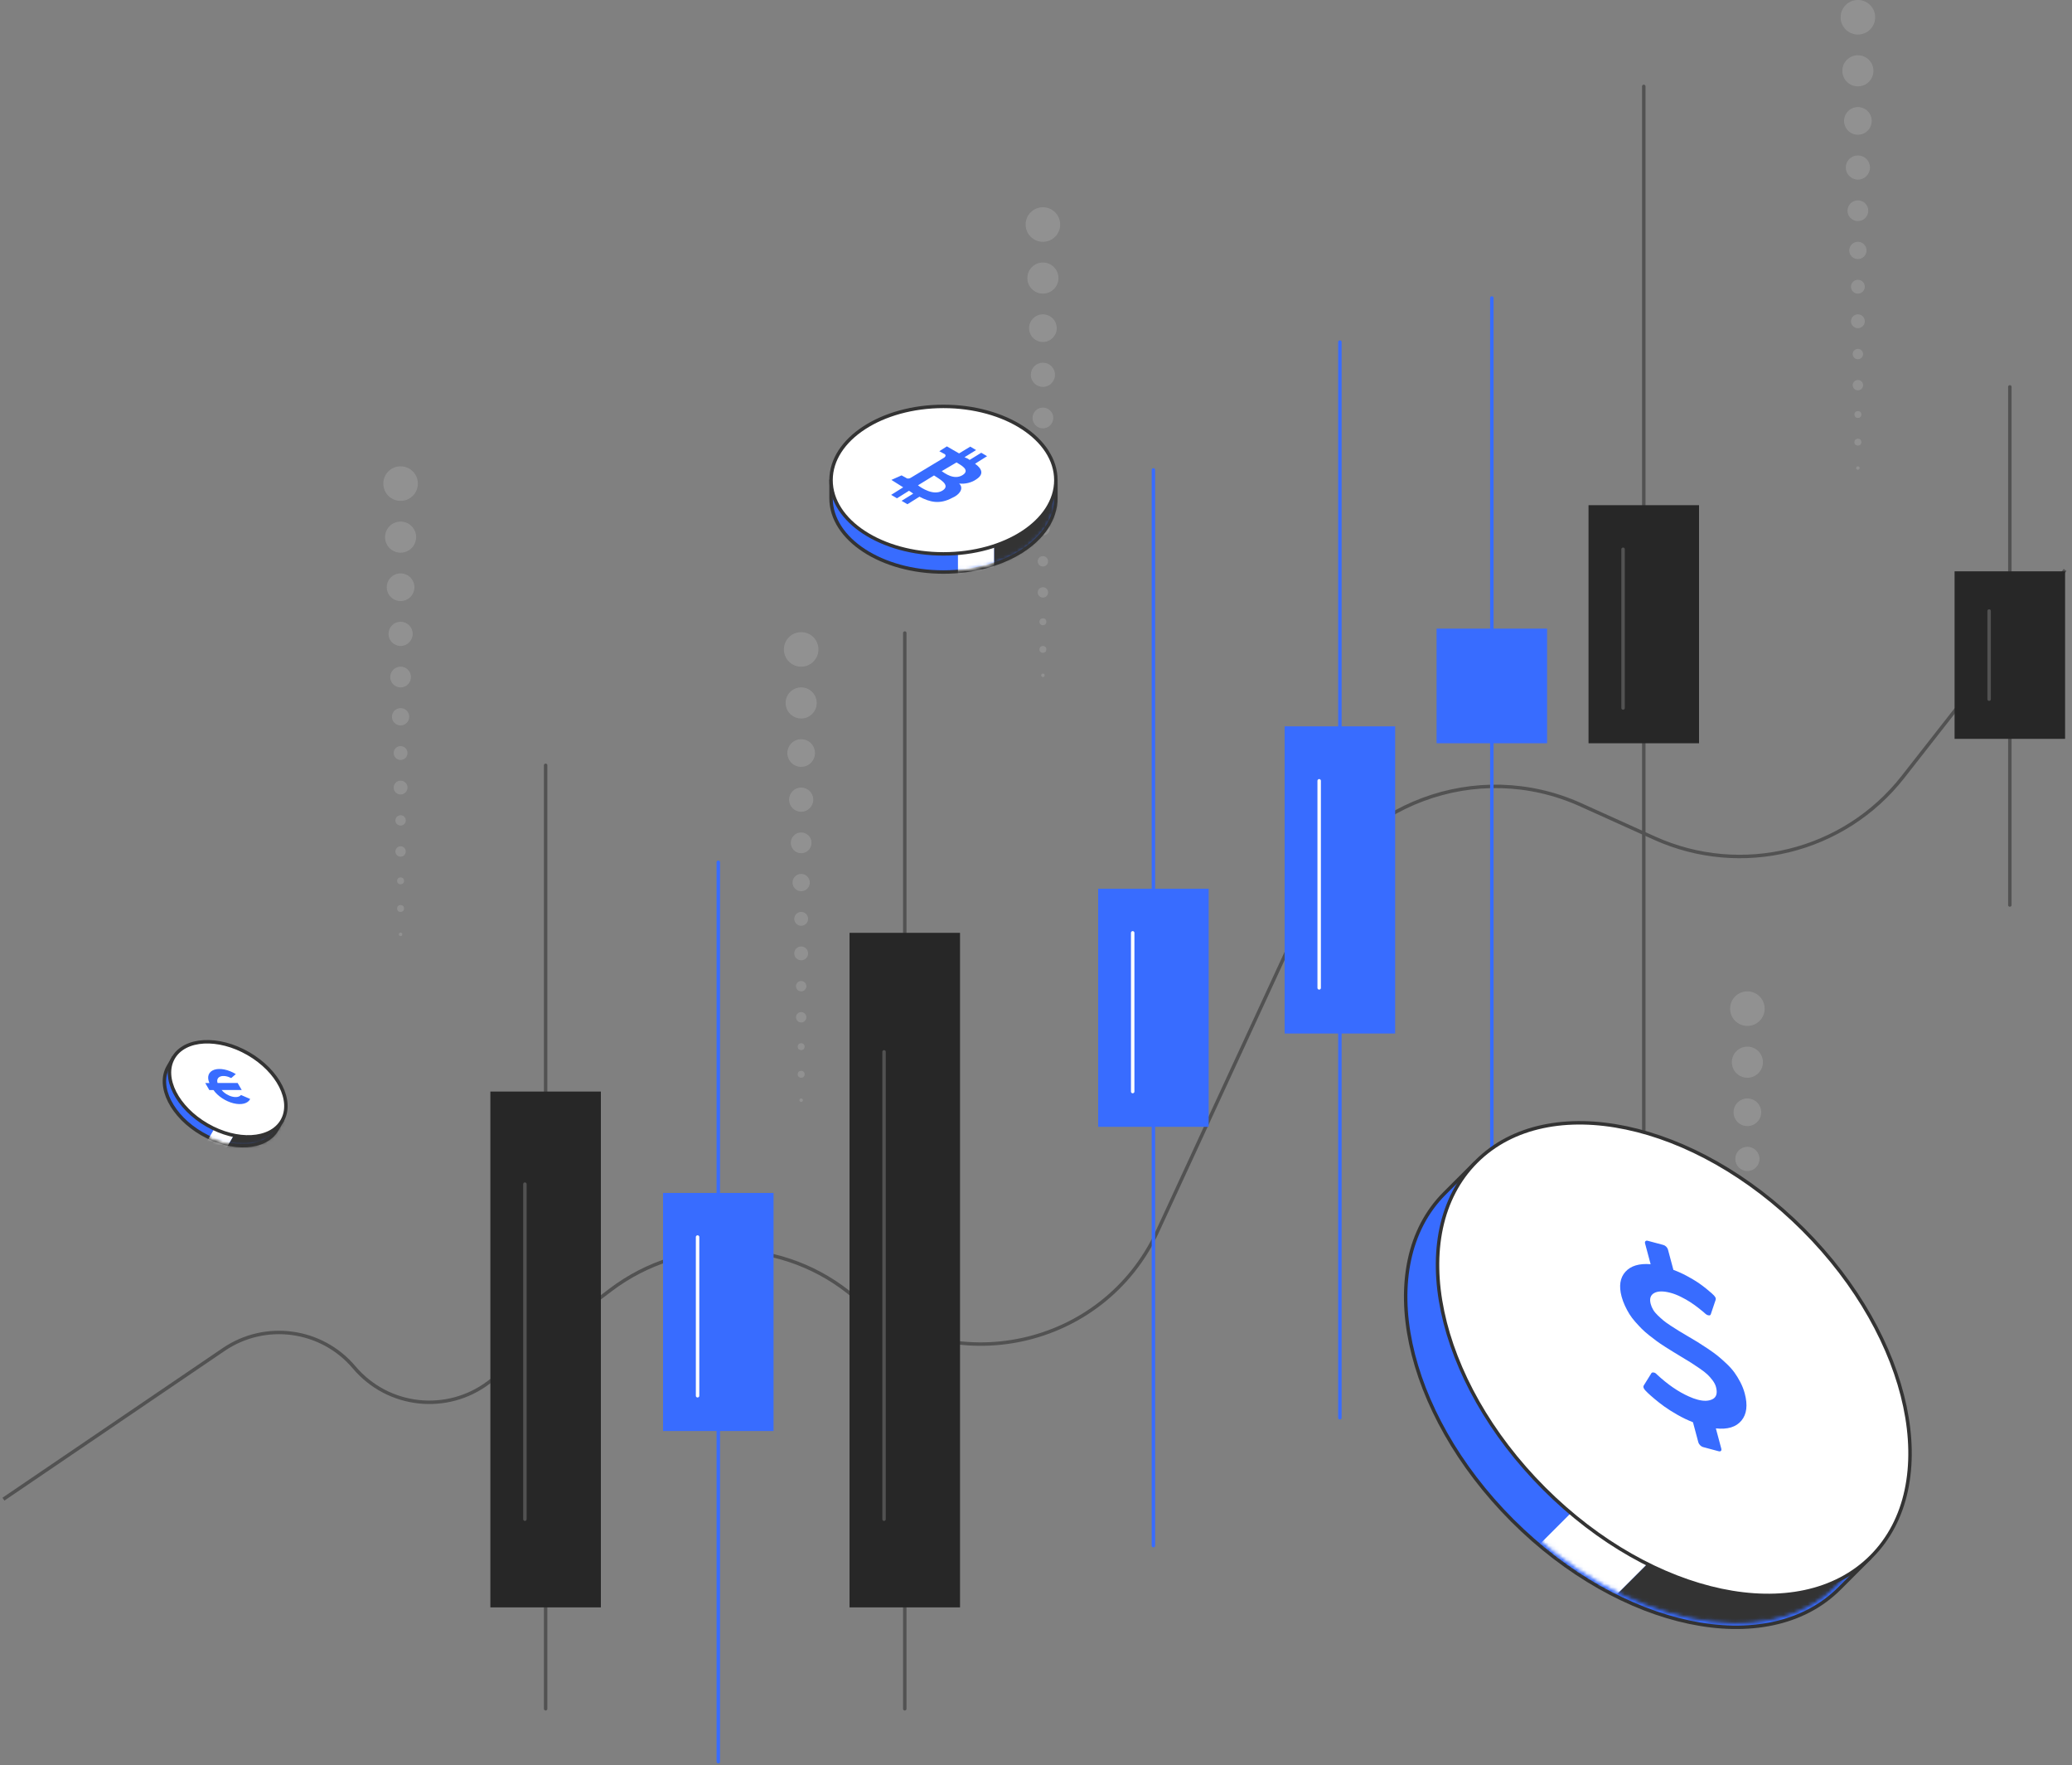 <svg width="600" height="511" viewBox="0 0 600 511" fill="none" xmlns="http://www.w3.org/2000/svg">
<rect x="0" y="0" width="600" height="511" fill="#808080" stroke="none"/>
<path d="M1 434L64.776 390.67C76.84 382.473 93.146 384.71 102.558 395.852V395.852C112.336 407.427 129.464 409.326 141.54 400.171L176.824 373.424C197.937 357.419 227.352 358.302 247.467 375.543V375.543C275.824 399.849 319.556 390.308 335.212 356.4L378.561 262.514C392.368 232.609 427.703 219.427 457.724 232.981L479.107 242.635C504.291 254.005 533.984 246.705 551.025 224.954L598 165" stroke="#525252" strokeWidth="3"/>
<g opacity="0.2">
<circle cx="538" cy="5" r="5" fill="#D9D9D9"/>
<circle cx="538" cy="20.5" r="4.5" fill="#D9D9D9"/>
<circle cx="538" cy="35" r="4" fill="#D9D9D9"/>
<circle cx="538" cy="48.5" r="3.5" fill="#D9D9D9"/>
<circle cx="538" cy="61" r="3" fill="#D9D9D9"/>
<circle cx="538" cy="72.5" r="2.5" fill="#D9D9D9"/>
<circle cx="538" cy="83" r="2" fill="#D9D9D9"/>
<circle cx="538" cy="93" r="2" fill="#D9D9D9"/>
<circle cx="538" cy="102.5" r="1.5" fill="#D9D9D9"/>
<circle cx="538" cy="111.5" r="1.5" fill="#D9D9D9"/>
<circle cx="538" cy="120" r="1" fill="#D9D9D9"/>
<circle cx="538" cy="128" r="1" fill="#D9D9D9"/>
<circle cx="538" cy="135.5" r="0.5" fill="#D9D9D9"/>
</g>
<g opacity="0.2">
<circle cx="506" cy="292" r="5" fill="#D9D9D9"/>
<circle cx="506" cy="307.5" r="4.5" fill="#D9D9D9"/>
<circle cx="506" cy="322" r="4" fill="#D9D9D9"/>
<circle cx="506" cy="335.5" r="3.5" fill="#D9D9D9"/>
<circle cx="506" cy="348" r="3" fill="#D9D9D9"/>
<circle cx="506" cy="359.5" r="2.5" fill="#D9D9D9"/>
<circle cx="506" cy="370" r="2" fill="#D9D9D9"/>
<circle cx="506" cy="380" r="2" fill="#D9D9D9"/>
<circle cx="506" cy="389.5" r="1.5" fill="#D9D9D9"/>
<circle cx="506" cy="398.5" r="1.5" fill="#D9D9D9"/>
<circle cx="506" cy="407" r="1" fill="#D9D9D9"/>
<circle cx="506" cy="415" r="1" fill="#D9D9D9"/>
<circle cx="506" cy="422.5" r="0.5" fill="#D9D9D9"/>
</g>
<g opacity="0.2">
<circle cx="302" cy="65" r="5" fill="#D9D9D9"/>
<circle cx="302" cy="80.5" r="4.5" fill="#D9D9D9"/>
<circle cx="302" cy="95" r="4" fill="#D9D9D9"/>
<circle cx="302" cy="108.5" r="3.5" fill="#D9D9D9"/>
<circle cx="302" cy="121" r="3" fill="#D9D9D9"/>
<circle cx="302" cy="132.5" r="2.5" fill="#D9D9D9"/>
<circle cx="302" cy="143" r="2" fill="#D9D9D9"/>
<circle cx="302" cy="153" r="2" fill="#D9D9D9"/>
<circle cx="302" cy="162.5" r="1.5" fill="#D9D9D9"/>
<circle cx="302" cy="171.5" r="1.5" fill="#D9D9D9"/>
<circle cx="302" cy="180" r="1" fill="#D9D9D9"/>
<circle cx="302" cy="188" r="1" fill="#D9D9D9"/>
<circle cx="302" cy="195.5" r="0.5" fill="#D9D9D9"/>
</g>
<g opacity="0.2">
<circle cx="232" cy="188" r="5" fill="#D9D9D9"/>
<circle cx="232" cy="203.5" r="4.5" fill="#D9D9D9"/>
<circle cx="232" cy="218" r="4" fill="#D9D9D9"/>
<circle cx="232" cy="231.5" r="3.5" fill="#D9D9D9"/>
<circle cx="232" cy="244" r="3" fill="#D9D9D9"/>
<circle cx="232" cy="255.5" r="2.5" fill="#D9D9D9"/>
<circle cx="232" cy="266" r="2" fill="#D9D9D9"/>
<circle cx="232" cy="276" r="2" fill="#D9D9D9"/>
<circle cx="232" cy="285.5" r="1.5" fill="#D9D9D9"/>
<circle cx="232" cy="294.5" r="1.5" fill="#D9D9D9"/>
<circle cx="232" cy="303" r="1" fill="#D9D9D9"/>
<circle cx="232" cy="311" r="1" fill="#D9D9D9"/>
<circle cx="232" cy="318.5" r="0.5" fill="#D9D9D9"/>
</g>
<g opacity="0.2">
<circle cx="116" cy="140" r="5" fill="#D9D9D9"/>
<circle cx="116" cy="155.5" r="4.5" fill="#D9D9D9"/>
<circle cx="116" cy="170" r="4" fill="#D9D9D9"/>
<circle cx="116" cy="183.5" r="3.5" fill="#D9D9D9"/>
<circle cx="116" cy="196" r="3" fill="#D9D9D9"/>
<circle cx="116" cy="207.5" r="2.5" fill="#D9D9D9"/>
<circle cx="116" cy="218" r="2" fill="#D9D9D9"/>
<circle cx="116" cy="228" r="2" fill="#D9D9D9"/>
<circle cx="116" cy="237.5" r="1.5" fill="#D9D9D9"/>
<circle cx="116" cy="246.5" r="1.5" fill="#D9D9D9"/>
<circle cx="116" cy="255" r="1" fill="#D9D9D9"/>
<circle cx="116" cy="263" r="1" fill="#D9D9D9"/>
<circle cx="116" cy="270.5" r="0.5" fill="#D9D9D9"/>
</g>
<path d="M432 86.263L432 349.184" stroke="#386CFF" strokeWidth="2" stroke-linecap="round"/>
<path d="M582 112L582 262" stroke="#525252" strokeWidth="2" stroke-linecap="round"/>
<rect x="416" y="181.987" width="32" height="33.184" fill="#386CFF"/>
<rect x="566" y="165.395" width="32" height="48.5" fill="#272727"/>
<path d="M576 202.408V176.882" stroke="#525252" strokeWidth="2" stroke-linecap="round"/>
<path d="M476 25L476 336.421" stroke="#525252" strokeWidth="2" stroke-linecap="round"/>
<path d="M460 146.25H492V215.171H460V146.25Z" fill="#272727"/>
<path d="M470 159.013V204.961" stroke="#525252" strokeWidth="2" stroke-linecap="round"/>
<path d="M388 99.026L388 410.447" stroke="#386CFF" strokeWidth="2" stroke-linecap="round"/>
<path d="M372 210.276H404V299.196H372V210.276Z" fill="#386CFF"/>
<path d="M382 226.039V285.989" stroke="white" strokeWidth="2" stroke-linecap="round"/>
<path d="M334 136.039L334 447.461" stroke="#386CFF" strokeWidth="2" stroke-linecap="round"/>
<path d="M318 257.29H350V326.211H318V257.29Z" fill="#386CFF"/>
<path d="M328 270.053V316" stroke="white" strokeWidth="2" stroke-linecap="round"/>
<path d="M208 249.632L208 510" stroke="#386CFF" strokeWidth="2" stroke-linecap="round"/>
<path d="M192 345.355H224V414.276H192V345.355Z" fill="#386CFF"/>
<path d="M202 358.118V404.066" stroke="white" strokeWidth="2" stroke-linecap="round"/>
<path d="M262 183.263L262 494.684" stroke="#525252" strokeWidth="2" stroke-linecap="round"/>
<path d="M246 270.053H278V465.329H246V270.053Z" fill="#272727"/>
<path d="M256 304.513V439.803" stroke="#525252" strokeWidth="2" stroke-linecap="round"/>
<path d="M158 221.553L158 494.684" stroke="#525252" strokeWidth="2" stroke-linecap="round"/>
<path d="M142 316H174V465.329H142V316Z" fill="#272727"/>
<path d="M152 342.803V439.803" stroke="#525252" strokeWidth="2" stroke-linecap="round"/>
<path d="M241 139.35L240.65 139.35L240.65 139.7L240.65 144.25C240.65 150.206 244.352 155.552 250.24 159.393C256.132 163.235 264.251 165.6 273.2 165.6C282.15 165.6 290.269 163.235 296.161 159.393C302.049 155.552 305.75 150.206 305.75 144.25L305.75 139.7L305.75 139.35L305.4 139.35L241 139.35Z" fill="#386CFF" stroke="#333333" strokeWidth="0.7"/>
<mask id="mask0_53_1758" style="mask-type:alpha" maskUnits="userSpaceOnUse" x="241" y="139" width="65" height="27">
<path d="M305.05 144.25C305.05 149.892 301.544 155.046 295.778 158.806C290.016 162.564 282.034 164.9 273.2 164.9C264.367 164.9 256.385 162.564 250.623 158.806C244.857 155.046 241.35 149.892 241.35 144.25L241.35 140.05L305.05 140.05L305.05 144.25Z" fill="#4777FE" stroke="#333333" strokeWidth="0.7"/>
</mask>
<g mask="url(#mask0_53_1758)">
<rect x="277.4" y="129.2" width="10.5" height="54.6" fill="white"/>
<rect width="21" height="54.6" transform="matrix(-1 -1.74846e-07 -1.74846e-07 1 308.9 129.2)" fill="#333333"/>
</g>
<path d="M273.2 160.35C282.15 160.35 290.269 157.985 296.161 154.142C302.049 150.302 305.75 144.956 305.75 139C305.75 133.044 302.049 127.698 296.161 123.858C290.269 120.015 282.15 117.65 273.2 117.65C264.251 117.65 256.132 120.015 250.24 123.858C244.352 127.698 240.65 133.044 240.65 139C240.65 144.956 244.352 150.302 250.24 154.142C256.132 157.985 264.251 160.35 273.2 160.35Z" fill="white" stroke="#333333" strokeWidth="0.7"/>
<path d="M282.352 134.248L285.834 132.063L284.146 131.07L280.786 133.144C280.377 132.828 279.873 132.564 279.292 132.364L282.651 130.29L280.963 129.296L277.726 131.26L274.192 129.223L272.005 130.622L273.341 131.352C273.489 131.404 273.607 131.479 273.688 131.572C273.768 131.664 273.808 131.771 273.805 131.886C273.802 132 273.756 132.119 273.671 132.233C273.585 132.347 273.462 132.453 273.311 132.544L263.721 138.323C263.624 138.388 263.509 138.441 263.383 138.479C263.258 138.517 263.126 138.538 262.998 138.541C262.87 138.544 262.75 138.528 262.647 138.495C262.545 138.462 262.462 138.412 262.405 138.35L261.069 137.62L258.127 138.928L261.539 141.076L258.057 143.26L259.745 144.254L263.227 142.069C263.737 142.383 264.089 142.646 264.441 142.909L261.081 144.984L262.769 145.977L266.251 143.792C269.24 145.353 272.05 146.106 275.725 144.134C276.821 143.668 277.667 142.994 278.08 142.256C278.493 141.519 278.442 140.777 277.937 140.189C277.779 140.138 277.902 140.027 277.744 139.976C278.574 140.084 279.498 140.023 280.394 139.801C281.29 139.578 282.113 139.206 282.756 138.734C285.065 137.223 284.269 135.616 282.352 134.248ZM272.91 142.027C270.32 143.598 266.873 141.288 265.817 140.498L270.472 137.639C271.527 138.429 275.622 140.346 272.91 142.027ZM278.681 137.574C276.214 139.034 273.556 136.978 272.695 136.401L276.982 133.874C277.844 134.452 281.271 136.004 278.681 137.574Z" fill="#386CFF"/>
<path d="M50.248 306.524L50.078 306.426L49.98 306.595L48.709 308.798C47.044 311.681 47.342 315.304 49.119 318.809C50.897 322.316 54.166 325.73 58.499 328.232C62.832 330.733 67.423 331.857 71.35 331.644C75.274 331.431 78.56 329.877 80.225 326.994L81.496 324.791L81.594 324.622L81.425 324.524L50.248 306.524Z" fill="#386CFF" stroke="#333333" strokeWidth="0.391"/>
<mask id="mask1_53_1758" style="mask-type:alpha" maskUnits="userSpaceOnUse" x="47" y="306" width="35" height="26">
<path d="M79.886 326.798C78.309 329.529 75.171 331.044 71.328 331.253C67.488 331.462 62.971 330.362 58.695 327.893C54.418 325.424 51.207 322.062 49.468 318.632C47.728 315.2 47.471 311.725 49.048 308.994L50.221 306.96L81.06 324.765L79.886 326.798Z" fill="#4777FE" stroke="#333333" strokeWidth="0.391"/>
</mask>
<g mask="url(#mask1_53_1758)">
<rect x="70.707" y="311.784" width="5.87" height="30.522" transform="rotate(30 70.707 311.784)" fill="white"/>
<rect width="11.739" height="30.522" transform="matrix(-0.866 -0.5 -0.5 0.866 85.956 320.588)" fill="#333333"/>
</g>
<path d="M59.967 325.69C64.299 328.191 68.891 329.316 72.817 329.102C76.741 328.889 80.027 327.335 81.692 324.452C83.357 321.569 83.059 317.946 81.282 314.441C79.504 310.934 76.234 307.52 71.902 305.018C67.569 302.517 62.977 301.393 59.051 301.606C55.127 301.819 51.841 303.373 50.176 306.256C48.512 309.14 48.809 312.762 50.587 316.267C52.365 319.774 55.634 323.188 59.967 325.69Z" fill="white" stroke="#333333" strokeWidth="0.391"/>
<path d="M63.014 313.528C62.866 313.096 62.864 312.694 63.008 312.362C63.151 312.03 63.436 311.779 63.834 311.634C64.232 311.49 64.729 311.456 65.277 311.537C65.824 311.618 66.403 311.81 66.957 312.095L68.287 310.943C67.228 310.296 66.075 309.834 64.966 309.612C63.857 309.389 62.838 309.416 62.032 309.688C61.225 309.961 60.665 310.468 60.418 311.149C60.171 311.83 60.248 312.656 60.639 313.528L59.434 313.528L60.607 315.561L61.813 315.561C62.429 316.434 63.307 317.261 64.34 317.942C65.374 318.623 66.519 319.13 67.641 319.403C68.762 319.675 69.812 319.702 70.664 319.479C71.516 319.256 72.135 318.794 72.448 318.147L69.785 316.994C69.561 317.279 69.204 317.471 68.749 317.552C68.295 317.633 67.759 317.599 67.194 317.454C66.629 317.31 66.055 317.059 65.528 316.727C65 316.395 64.538 315.993 64.187 315.56L69.998 315.56L68.824 313.527L63.013 313.527L63.014 313.528Z" fill="#386CFF"/>
<path d="M427.501 337.508L426.886 336.893L426.271 337.508L418.278 345.501C407.814 355.965 404.925 371.859 408.524 388.951C412.124 406.051 422.231 424.469 437.954 440.192C453.677 455.915 472.094 466.022 489.195 469.622C506.287 473.221 522.181 470.331 532.645 459.868L540.638 451.875L541.253 451.26L540.638 450.645L427.501 337.508Z" fill="#386CFF" stroke="#333333" strokeWidth="1.739"/>
<mask id="mask2_53_1758" style="mask-type:alpha" maskUnits="userSpaceOnUse" x="407" y="338" width="134" height="133">
<path d="M531.415 458.638C521.503 468.55 506.288 471.444 489.554 467.921C472.828 464.399 454.703 454.481 439.184 438.962C423.665 423.443 413.746 405.318 410.225 388.592C406.702 371.858 409.596 356.642 419.508 346.731L426.886 339.352L538.794 451.26L531.415 458.638Z" fill="#4777FE" stroke="#333333" strokeWidth="1.739"/>
</mask>
<g mask="url(#mask2_53_1758)">
<rect x="509.279" y="383.623" width="26.087" height="135.652" transform="rotate(45 509.279 383.623)" fill="white"/>
<rect width="52.174" height="135.652" transform="matrix(-0.707 -0.707 -0.707 0.707 564.618 438.962)" fill="#333333"/>
</g>
<path d="M447.177 430.968C462.9 446.691 481.318 456.799 498.419 460.399C515.51 463.997 531.405 461.108 541.868 450.644C552.332 440.181 555.221 424.287 551.623 407.195C548.022 390.094 537.915 371.676 522.192 355.954C506.469 340.231 488.052 330.123 470.951 326.523C453.859 322.925 437.965 325.814 427.501 336.278C417.038 346.741 414.149 362.636 417.747 379.727C421.347 396.828 431.455 415.246 447.177 430.968Z" fill="white" stroke="#333333" strokeWidth="1.739"/>
<path d="M505.23 403.378C506.141 406.777 505.82 409.407 504.267 411.27C502.715 413.132 500.25 413.879 496.872 413.51L498.435 419.342C498.518 419.653 498.486 419.882 498.34 420.028C498.194 420.174 497.965 420.206 497.654 420.122L493.155 418.917C492.867 418.84 492.588 418.667 492.321 418.4C492.053 418.132 491.881 417.854 491.803 417.565L490.241 411.733C488.721 411.141 487.213 410.417 485.715 409.562C484.218 408.707 482.958 407.911 481.936 407.173C480.913 406.435 479.948 405.682 479.041 404.913C478.134 404.144 477.506 403.589 477.157 403.248C476.808 402.907 476.56 402.655 476.413 402.492C475.911 401.924 475.766 401.463 475.98 401.108L478.207 397.529C478.303 397.348 478.523 397.284 478.867 397.334C479.188 397.379 479.481 397.551 479.747 397.849L479.831 397.933C482.931 400.805 486.002 402.917 489.045 404.268C489.914 404.666 490.76 404.975 491.582 405.195C493.381 405.678 494.836 405.624 495.947 405.035C497.057 404.446 497.377 403.274 496.907 401.519C496.74 400.897 496.416 400.263 495.934 399.619C495.452 398.974 494.954 398.408 494.442 397.92C493.93 397.432 493.169 396.841 492.158 396.148C491.147 395.454 490.319 394.903 489.673 394.492C489.027 394.082 488.042 393.483 486.717 392.695C485.755 392.107 484.998 391.647 484.444 391.313C483.891 390.979 483.129 390.502 482.158 389.881C481.188 389.26 480.401 388.729 479.799 388.29C479.197 387.85 478.463 387.287 477.599 386.602C476.735 385.917 476.014 385.286 475.437 384.708C474.86 384.131 474.231 383.457 473.55 382.687C472.869 381.917 472.302 381.167 471.849 380.437C471.396 379.708 470.965 378.906 470.556 378.034C470.147 377.161 469.82 376.27 469.576 375.359C468.754 372.293 469.123 369.897 470.681 368.17C472.239 366.443 474.672 365.713 477.982 365.981L476.374 359.983C476.297 359.694 476.336 359.473 476.49 359.318C476.645 359.164 476.866 359.125 477.155 359.203L481.654 360.408C481.965 360.491 482.247 360.66 482.5 360.913C482.754 361.167 482.922 361.449 483.006 361.76L484.577 367.625C485.879 368.097 487.175 368.682 488.465 369.378C489.754 370.074 490.82 370.705 491.663 371.271C492.505 371.837 493.322 372.443 494.114 373.088C494.905 373.733 495.425 374.171 495.672 374.402C495.92 374.634 496.128 374.834 496.297 375.003C496.782 375.504 496.95 375.941 496.803 376.314L495.407 380.455C495.319 380.741 495.111 380.85 494.784 380.783C494.491 380.767 494.17 380.608 493.822 380.309C493.737 380.224 493.54 380.048 493.231 379.78C492.922 379.511 492.41 379.101 491.695 378.548C490.98 377.996 490.235 377.466 489.46 376.96C488.685 376.453 487.78 375.942 486.745 375.428C485.711 374.914 484.727 374.531 483.794 374.281C481.683 373.716 480.089 373.732 479.012 374.33C477.935 374.928 477.599 375.983 478.004 377.493C478.159 378.071 478.396 378.63 478.716 379.169C479.036 379.708 479.487 380.257 480.07 380.815C480.652 381.373 481.189 381.857 481.68 382.267C482.172 382.678 482.886 383.189 483.823 383.8C484.761 384.412 485.513 384.892 486.08 385.24C486.648 385.588 487.507 386.102 488.659 386.782C489.955 387.542 490.949 388.133 491.639 388.555C492.329 388.977 493.278 389.592 494.484 390.4C495.69 391.207 496.655 391.904 497.379 392.49C498.103 393.076 498.941 393.816 499.892 394.71C500.843 395.604 501.62 396.467 502.225 397.299C502.829 398.131 503.407 399.074 503.958 400.129C504.508 401.184 504.932 402.267 505.23 403.378Z" fill="#386CFF"/>
</svg>
